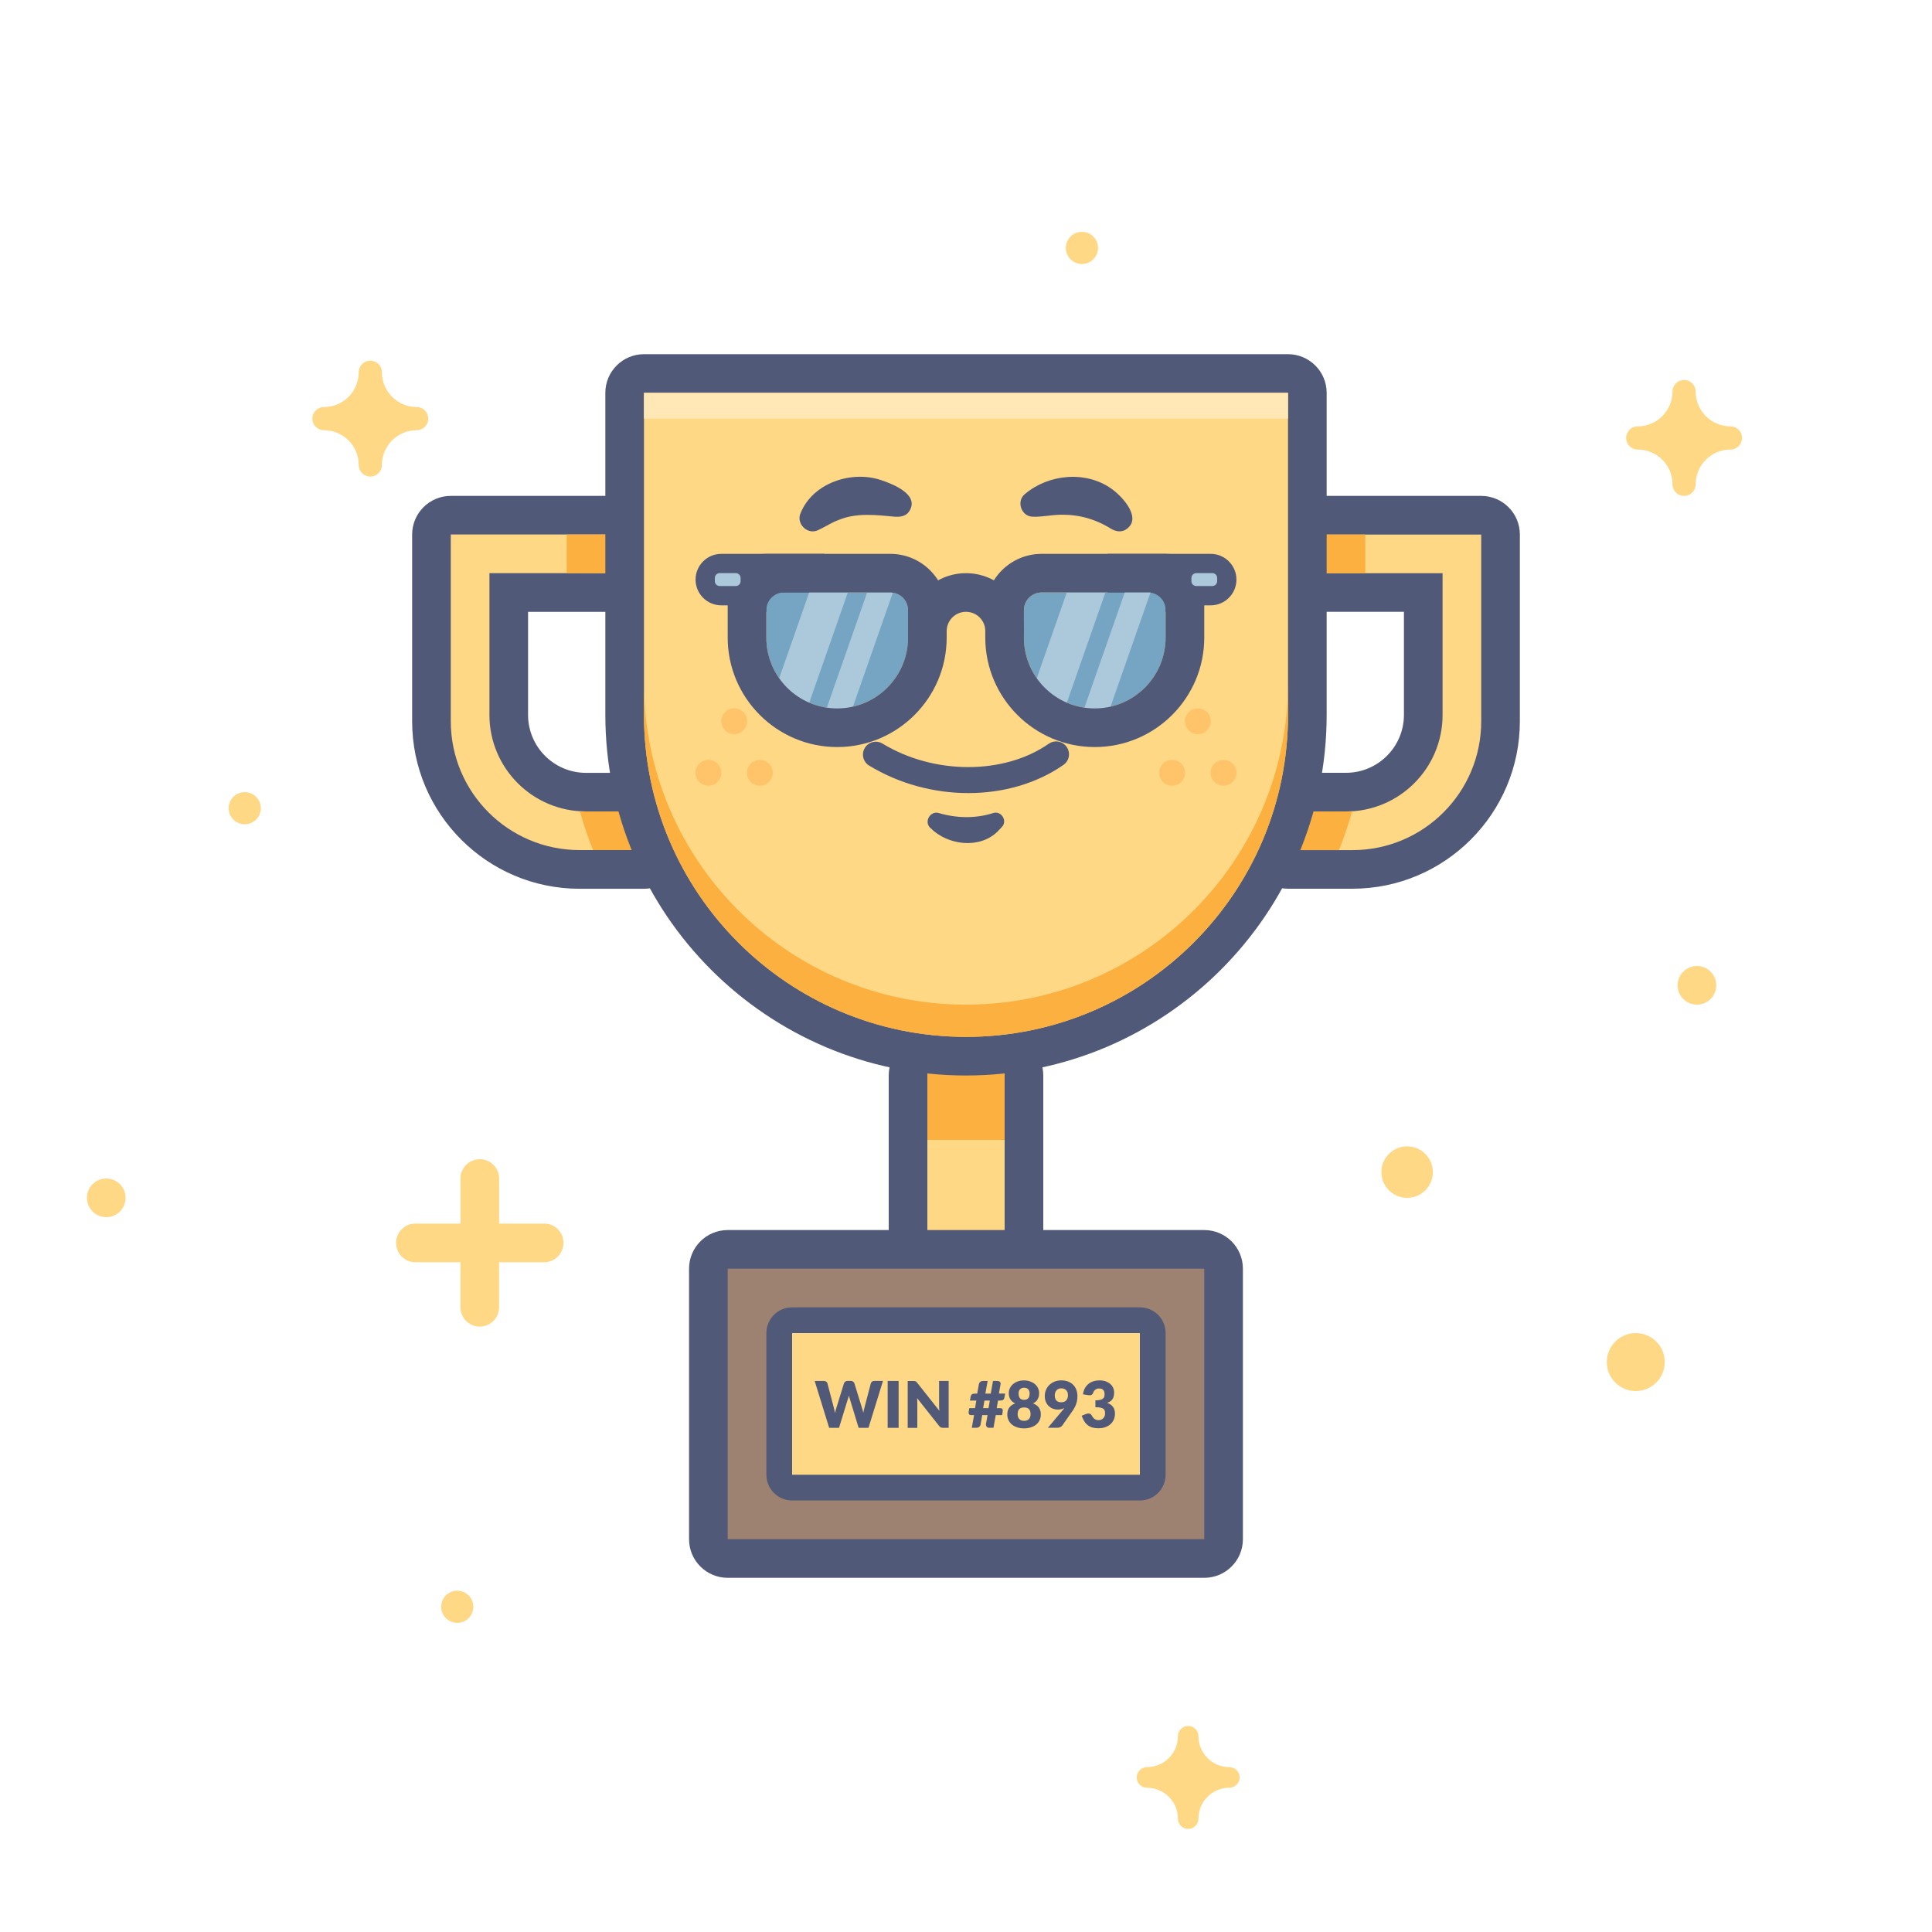 <?xml version="1.0" encoding="utf-8"?>
<!-- Generator: Adobe Illustrator 26.0.2, SVG Export Plug-In . SVG Version: 6.00 Build 0)  -->
<svg version="1.1" id="content-marketing-agency-illustration-01"
	 xmlns="http://www.w3.org/2000/svg" xmlns:xlink="http://www.w3.org/1999/xlink" x="0px" y="0px" viewBox="0 0 400 400"
	 style="enable-background:new 0 0 400 400;" xml:space="preserve">
<style type="text/css">
	.st0{fill:none;}
	.st1{fill:#FFD886;}
	.st2{fill:#515979;}
	.st3{fill:#FBB040;}
	.st4{fill:#9E8271;}
	.st5{fill:#FFE8B6;}
	.st6{fill:#FFC369;}
	.st7{fill:#75A5C3;}
	.st8{fill:#ACC9DB;}
</style>
<g>
	<rect class="st0" width="400" height="400"/>
	<g>
		<g>
			<path class="st1" d="M237.47,365.87c3.53,0,6.4-2.87,6.4-6.4c0-1.18,0.96-2.13,2.13-2.13c1.18,0,2.13,0.96,2.13,2.13
				c0,3.53,2.87,6.4,6.4,6.4c1.18,0,2.13,0.96,2.13,2.13s-0.96,2.13-2.13,2.13c-3.53,0-6.4,2.87-6.4,6.4c0,1.18-0.96,2.13-2.13,2.13
				c-1.18,0-2.13-0.96-2.13-2.13c0-3.53-2.87-6.4-6.4-6.4c-1.18,0-2.13-0.96-2.13-2.13S236.29,365.87,237.47,365.87z"/>
		</g>
		<g>
			<path class="st1" d="M67.07,84.27c3.97,0,7.2-3.23,7.2-7.2c0-1.33,1.07-2.4,2.4-2.4c1.33,0,2.4,1.07,2.4,2.4
				c0,3.97,3.23,7.2,7.2,7.2c1.33,0,2.4,1.07,2.4,2.4c0,1.33-1.07,2.4-2.4,2.4c-3.97,0-7.2,3.23-7.2,7.2c0,1.33-1.07,2.4-2.4,2.4
				c-1.33,0-2.4-1.07-2.4-2.4c0-3.97-3.23-7.2-7.2-7.2c-1.33,0-2.4-1.07-2.4-2.4C64.67,85.34,65.74,84.27,67.07,84.27z"/>
		</g>
		<g>
			<path class="st1" d="M339.07,88.27c3.97,0,7.2-3.23,7.2-7.2c0-1.33,1.07-2.4,2.4-2.4c1.33,0,2.4,1.07,2.4,2.4
				c0,3.97,3.23,7.2,7.2,7.2c1.33,0,2.4,1.07,2.4,2.4c0,1.33-1.07,2.4-2.4,2.4c-3.97,0-7.2,3.23-7.2,7.2c0,1.33-1.07,2.4-2.4,2.4
				c-1.33,0-2.4-1.07-2.4-2.4c0-3.97-3.23-7.2-7.2-7.2c-1.33,0-2.4-1.07-2.4-2.4C336.67,89.34,337.74,88.27,339.07,88.27z"/>
		</g>
		<g>
			<circle class="st1" cx="351.33" cy="204" r="4"/>
		</g>
		<g>
			<circle class="st1" cx="94.67" cy="332.67" r="3.33"/>
		</g>
		<g>
			<circle class="st1" cx="50.67" cy="167.33" r="3.33"/>
		</g>
		<g>
			<circle class="st1" cx="338.67" cy="282" r="6"/>
		</g>
		<g>
			<circle class="st1" cx="291.33" cy="242.67" r="5.33"/>
		</g>
		<g>
			<circle class="st1" cx="224" cy="51.33" r="3.33"/>
		</g>
		<g>
			<circle class="st1" cx="22" cy="248" r="4"/>
		</g>
		<path class="st1" d="M112.67,253.33h-9.33V244c0-2.21-1.79-4-4-4s-4,1.79-4,4v9.33H86c-2.21,0-4,1.79-4,4c0,2.21,1.79,4,4,4h9.33
			v9.33c0,2.21,1.79,4,4,4s4-1.79,4-4v-9.33h9.33c2.21,0,4-1.79,4-4C116.67,255.12,114.88,253.33,112.67,253.33z"/>
	</g>
	<g>
		<g>
			<g>
				<path class="st1" d="M120,180c-16.91,0-30.67-13.76-30.67-30.67v-38.67c0-2.21,1.79-4,4-4h40c2.21,0,4,1.79,4,4v8
					c0,2.21-1.79,4-4,4h-28V148c0,8.82,7.18,16,16,16h12c2.21,0,4,1.79,4,4v8c0,2.21-1.79,4-4,4H120z"/>
			</g>
			<g>
				<path class="st2" d="M133.33,110.67v8h-32V148c0,11.05,8.95,20,20,20h12v8H120c-14.73,0-26.67-11.94-26.67-26.67v-38.67H133.33
					 M133.33,102.67h-40c-4.42,0-8,3.58-8,8v38.67c0,19.12,15.55,34.67,34.67,34.67h13.33c4.42,0,8-3.58,8-8v-8c0-4.42-3.58-8-8-8
					h-12c-6.62,0-12-5.38-12-12v-21.33h24c4.42,0,8-3.58,8-8v-8C141.33,106.25,137.75,102.67,133.33,102.67L133.33,102.67z"/>
			</g>
		</g>
		<g>
			<g>
				<rect x="117.33" y="110.67" class="st3" width="16" height="8"/>
			</g>
			<g>
				<path class="st3" d="M133.33,168h-12c-0.43,0-0.85-0.04-1.28-0.06c0.76,2.76,1.68,5.45,2.74,8.06h10.53V168z"/>
			</g>
		</g>
		<g>
			<g>
				<path class="st1" d="M266.67,180c-2.21,0-4-1.79-4-4v-8c0-2.21,1.79-4,4-4h12c8.82,0,16-7.18,16-16v-25.33h-28
					c-2.21,0-4-1.79-4-4v-8c0-2.21,1.79-4,4-4h40c2.21,0,4,1.79,4,4v38.67c0,16.91-13.76,30.67-30.67,30.67H266.67z"/>
			</g>
			<g>
				<path class="st2" d="M306.67,110.67v38.67c0,14.73-11.94,26.67-26.67,26.67h-13.33v-8h12c11.05,0,20-8.95,20-20v-29.33h-32v-8
					H306.67 M306.67,102.67h-40c-4.42,0-8,3.58-8,8v8c0,4.42,3.58,8,8,8h24V148c0,6.62-5.38,12-12,12h-12c-4.42,0-8,3.58-8,8v8
					c0,4.42,3.58,8,8,8H280c19.12,0,34.67-15.55,34.67-34.67v-38.67C314.67,106.25,311.08,102.67,306.67,102.67L306.67,102.67z"/>
			</g>
		</g>
		<g>
			<g>
				<rect x="266.67" y="110.67" class="st3" width="16" height="8"/>
			</g>
			<g>
				<path class="st3" d="M266.67,168h12c0.43,0,0.85-0.04,1.28-0.06c-0.76,2.76-1.68,5.45-2.74,8.06h-10.53V168z"/>
			</g>
		</g>
		<g>
			<g>
				<path class="st1" d="M192,264c-2.21,0-4-1.79-4-4v-37.33c0-2.21,1.79-4,4-4h16c2.21,0,4,1.79,4,4V260c0,2.21-1.79,4-4,4H192z"/>
			</g>
			<g>
				<g>
					<path class="st2" d="M208,222.67V260h-16v-37.33H208 M208,214.67h-16c-4.42,0-8,3.58-8,8V260c0,4.42,3.58,8,8,8h16
						c4.42,0,8-3.58,8-8v-37.33C216,218.25,212.42,214.67,208,214.67L208,214.67z"/>
				</g>
			</g>
		</g>
		<g>
			<rect x="192" y="214.67" class="st3" width="16" height="21.33"/>
		</g>
		<g>
			<g>
				<path class="st4" d="M150.67,322.67c-2.21,0-4-1.79-4-4v-56c0-2.21,1.79-4,4-4h98.67c2.21,0,4,1.79,4,4v56c0,2.21-1.79,4-4,4
					H150.67z"/>
			</g>
			<g>
				<g>
					<path class="st2" d="M249.33,262.67v56h-98.67v-56H249.33 M249.33,254.67h-98.67c-4.42,0-8,3.58-8,8v56c0,4.42,3.58,8,8,8
						h98.67c4.42,0,8-3.58,8-8v-56C257.33,258.25,253.75,254.67,249.33,254.67L249.33,254.67z"/>
				</g>
			</g>
		</g>
		<g>
			<g>
				<path class="st1" d="M164,308c-1.47,0-2.67-1.19-2.67-2.67V276c0-1.47,1.19-2.67,2.67-2.67h72c1.47,0,2.67,1.19,2.67,2.67v29.33
					c0,1.47-1.19,2.67-2.67,2.67H164z"/>
			</g>
			<g>
				<g>
					<path class="st2" d="M236,276v29.33h-72V276H236 M236,270.67h-72c-2.95,0-5.33,2.39-5.33,5.33v29.33
						c0,2.95,2.39,5.33,5.33,5.33h72c2.95,0,5.33-2.39,5.33-5.33V276C241.33,273.05,238.95,270.67,236,270.67L236,270.67z"/>
				</g>
			</g>
		</g>
		<g>
			<g>
				<path class="st1" d="M200,218.67c-38.97,0-70.67-31.7-70.67-70.67V81.33c0-2.21,1.79-4,4-4h133.33c2.21,0,4,1.79,4,4V148
					C270.67,186.97,238.97,218.67,200,218.67z"/>
			</g>
			<g>
				<path class="st2" d="M266.67,81.33V148c0,36.82-29.85,66.67-66.67,66.67h0c-36.82,0-66.67-29.85-66.67-66.67V81.33H266.67
					 M266.67,73.33H133.33c-4.42,0-8,3.58-8,8V148c0,41.17,33.5,74.67,74.67,74.67c41.17,0,74.67-33.5,74.67-74.67V81.33
					C274.67,76.92,271.08,73.33,266.67,73.33L266.67,73.33z"/>
			</g>
		</g>
		<g>
			<g>
				<path class="st2" d="M182.81,285.91l-3,9.71h-2.04l-1.83-6.02c-0.04-0.09-0.07-0.2-0.1-0.31s-0.06-0.23-0.09-0.36
					c-0.03,0.12-0.06,0.24-0.09,0.36s-0.06,0.22-0.1,0.31l-1.85,6.02h-2.04l-3-9.71h1.89c0.2,0,0.36,0.05,0.49,0.13
					c0.13,0.09,0.22,0.21,0.26,0.35l1.33,5.07c0.04,0.16,0.08,0.33,0.12,0.52c0.04,0.19,0.08,0.39,0.12,0.59
					c0.08-0.42,0.18-0.79,0.29-1.11l1.57-5.07c0.04-0.12,0.12-0.24,0.26-0.34c0.13-0.1,0.29-0.15,0.48-0.15h0.67
					c0.2,0,0.35,0.05,0.47,0.14c0.12,0.09,0.21,0.21,0.27,0.35l1.56,5.07c0.11,0.31,0.21,0.67,0.29,1.06
					c0.04-0.2,0.07-0.39,0.11-0.56c0.04-0.18,0.08-0.34,0.12-0.5l1.33-5.07c0.04-0.13,0.12-0.24,0.25-0.34
					c0.13-0.1,0.29-0.15,0.48-0.15H182.81z"/>
			</g>
			<g>
				<path class="st2" d="M186.05,295.62h-2.27v-9.71h2.27V295.62z"/>
			</g>
			<g>
				<path class="st2" d="M196.41,285.91v9.71h-1.17c-0.17,0-0.32-0.03-0.44-0.08c-0.12-0.05-0.23-0.15-0.35-0.29l-4.58-5.79
					c0.02,0.17,0.03,0.34,0.04,0.5c0.01,0.16,0.01,0.31,0.01,0.46v5.21h-1.99v-9.71h1.19c0.1,0,0.18,0.01,0.25,0.01
					c0.07,0.01,0.13,0.02,0.18,0.05c0.05,0.02,0.1,0.06,0.15,0.1c0.05,0.05,0.1,0.11,0.17,0.18l4.62,5.83
					c-0.02-0.19-0.04-0.37-0.05-0.54c-0.01-0.17-0.01-0.34-0.01-0.5v-5.14H196.41z"/>
			</g>
			<g>
				<path class="st2" d="M208.11,288.53l-0.16,0.84c-0.04,0.21-0.13,0.36-0.26,0.46c-0.14,0.1-0.35,0.14-0.64,0.14h-0.42l-0.27,1.57
					h0.72c0.21,0,0.36,0.06,0.45,0.18c0.09,0.12,0.11,0.33,0.06,0.62l-0.11,0.64h-1.32l-0.47,2.63h-0.96
					c-0.09,0-0.18-0.02-0.26-0.07c-0.08-0.04-0.15-0.1-0.21-0.18c-0.05-0.08-0.09-0.16-0.12-0.26c-0.02-0.1-0.02-0.2,0-0.31
					l0.32-1.81h-1.1l-0.33,1.91c-0.02,0.13-0.06,0.24-0.12,0.33c-0.06,0.09-0.13,0.17-0.21,0.22c-0.08,0.06-0.17,0.1-0.27,0.13
					c-0.1,0.03-0.2,0.04-0.31,0.04h-0.92l0.47-2.63h-0.59c-0.21,0-0.36-0.06-0.45-0.18c-0.09-0.12-0.11-0.33-0.06-0.62l0.11-0.64
					h1.19l0.27-1.57h-1.33l0.16-0.84c0.04-0.2,0.13-0.36,0.26-0.45c0.14-0.1,0.35-0.15,0.64-0.15h0.45l0.35-1.95
					c0.04-0.21,0.14-0.37,0.3-0.49c0.16-0.12,0.35-0.18,0.56-0.18h0.95l-0.47,2.62h1.11l0.47-2.62h0.92c0.11,0,0.2,0.02,0.29,0.05
					c0.09,0.04,0.16,0.08,0.22,0.14c0.06,0.06,0.1,0.13,0.13,0.21c0.03,0.08,0.03,0.17,0.01,0.27l-0.35,1.94H208.11z M204.93,289.97
					h-1.11l-0.27,1.57h1.11L204.93,289.97z"/>
			</g>
			<g>
				<path class="st2" d="M213.86,290.56c0.29,0.1,0.54,0.23,0.74,0.38c0.21,0.15,0.38,0.32,0.51,0.52c0.13,0.2,0.23,0.41,0.29,0.64
					c0.06,0.23,0.09,0.48,0.09,0.74c0,0.44-0.08,0.83-0.25,1.19c-0.17,0.36-0.4,0.66-0.71,0.91c-0.3,0.25-0.67,0.45-1.1,0.58
					c-0.43,0.14-0.9,0.21-1.41,0.21s-0.99-0.07-1.41-0.21c-0.43-0.14-0.79-0.33-1.1-0.58c-0.3-0.25-0.54-0.55-0.71-0.91
					c-0.17-0.36-0.25-0.75-0.25-1.19c0-0.26,0.03-0.51,0.09-0.74c0.06-0.23,0.16-0.45,0.29-0.64c0.13-0.2,0.3-0.37,0.51-0.52
					c0.21-0.15,0.45-0.28,0.74-0.38c-0.44-0.2-0.77-0.48-0.99-0.83c-0.22-0.35-0.33-0.78-0.33-1.28c0-0.38,0.08-0.73,0.23-1.05
					c0.16-0.32,0.37-0.6,0.65-0.84c0.28-0.24,0.61-0.42,1-0.56c0.39-0.14,0.81-0.2,1.26-0.2c0.46,0,0.88,0.07,1.26,0.2
					c0.38,0.14,0.72,0.32,1,0.56c0.28,0.24,0.5,0.51,0.65,0.84c0.15,0.32,0.23,0.67,0.23,1.05c0,0.5-0.11,0.92-0.33,1.28
					C214.63,290.08,214.3,290.36,213.86,290.56z M212.03,294.17c0.23,0,0.43-0.04,0.6-0.11c0.17-0.07,0.31-0.17,0.42-0.29
					c0.11-0.12,0.19-0.27,0.24-0.43c0.05-0.17,0.08-0.35,0.08-0.54c0-0.21-0.02-0.4-0.07-0.57c-0.04-0.17-0.12-0.32-0.22-0.44
					c-0.1-0.12-0.24-0.22-0.41-0.29c-0.17-0.07-0.38-0.1-0.64-0.1c-0.25,0-0.47,0.04-0.64,0.1c-0.17,0.07-0.31,0.16-0.41,0.29
					c-0.1,0.12-0.18,0.27-0.22,0.44s-0.07,0.36-0.07,0.57c0,0.19,0.02,0.37,0.08,0.54c0.05,0.17,0.13,0.31,0.24,0.43
					c0.11,0.12,0.25,0.22,0.41,0.29C211.59,294.14,211.79,294.17,212.03,294.17z M212.03,287.31c-0.21,0-0.39,0.03-0.53,0.1
					c-0.14,0.07-0.26,0.15-0.35,0.26c-0.09,0.11-0.16,0.23-0.2,0.38c-0.04,0.14-0.06,0.29-0.06,0.44c0,0.17,0.02,0.33,0.05,0.49
					s0.09,0.3,0.17,0.43c0.08,0.12,0.2,0.23,0.35,0.3c0.15,0.08,0.34,0.11,0.57,0.11c0.23,0,0.42-0.04,0.57-0.11
					c0.15-0.08,0.26-0.18,0.35-0.3c0.08-0.12,0.14-0.27,0.17-0.43s0.05-0.32,0.05-0.49c0-0.15-0.02-0.3-0.06-0.44
					s-0.11-0.27-0.2-0.38c-0.09-0.11-0.21-0.2-0.35-0.26C212.41,287.34,212.23,287.31,212.03,287.31z"/>
			</g>
			<g>
				<path class="st2" d="M220.03,291.94c0.06-0.08,0.12-0.15,0.18-0.22c0.06-0.07,0.11-0.14,0.16-0.21
					c-0.41,0.22-0.87,0.33-1.39,0.33c-0.32,0-0.63-0.06-0.95-0.17c-0.32-0.11-0.6-0.29-0.86-0.52c-0.26-0.23-0.46-0.52-0.62-0.87
					s-0.24-0.77-0.24-1.25c0-0.44,0.08-0.86,0.24-1.25c0.16-0.39,0.39-0.73,0.69-1.03c0.3-0.29,0.66-0.53,1.08-0.7
					c0.42-0.17,0.88-0.26,1.4-0.26c0.52,0,0.99,0.08,1.41,0.24c0.41,0.16,0.76,0.38,1.05,0.67c0.29,0.29,0.51,0.63,0.66,1.03
					c0.15,0.4,0.23,0.84,0.23,1.32c0,0.64-0.1,1.2-0.29,1.71c-0.19,0.5-0.45,0.98-0.77,1.42l-2.09,2.97
					c-0.09,0.13-0.23,0.24-0.42,0.33c-0.19,0.09-0.4,0.13-0.64,0.13h-1.91L220.03,291.94z M218.38,288.88
					c0,0.97,0.45,1.45,1.35,1.45c0.44,0,0.78-0.13,1.02-0.4c0.24-0.26,0.36-0.62,0.36-1.06c0-0.24-0.04-0.44-0.1-0.62
					c-0.07-0.18-0.16-0.33-0.29-0.45c-0.12-0.12-0.27-0.21-0.44-0.27c-0.17-0.06-0.36-0.09-0.57-0.09c-0.21,0-0.39,0.04-0.56,0.11
					c-0.16,0.07-0.3,0.17-0.41,0.3s-0.2,0.28-0.26,0.46C218.41,288.48,218.38,288.67,218.38,288.88z"/>
			</g>
			<g>
				<path class="st2" d="M224.21,288.68c0.07-0.48,0.21-0.91,0.41-1.27c0.2-0.36,0.45-0.66,0.75-0.9c0.3-0.24,0.64-0.42,1.03-0.54
					c0.39-0.12,0.8-0.18,1.25-0.18c0.48,0,0.91,0.07,1.28,0.2c0.37,0.14,0.69,0.32,0.95,0.55c0.26,0.23,0.45,0.5,0.59,0.8
					c0.13,0.3,0.2,0.62,0.2,0.96c0,0.31-0.03,0.58-0.09,0.81c-0.06,0.23-0.15,0.43-0.28,0.61c-0.12,0.17-0.27,0.32-0.45,0.43
					c-0.18,0.12-0.39,0.22-0.62,0.3c1.08,0.38,1.61,1.11,1.61,2.2c0,0.52-0.09,0.96-0.28,1.35c-0.19,0.38-0.44,0.7-0.75,0.95
					c-0.31,0.25-0.68,0.44-1.09,0.57c-0.41,0.13-0.85,0.19-1.29,0.19c-0.46,0-0.87-0.05-1.23-0.15c-0.36-0.1-0.68-0.26-0.96-0.47
					c-0.28-0.21-0.53-0.48-0.74-0.81c-0.21-0.33-0.39-0.72-0.55-1.17l0.92-0.37c0.24-0.09,0.46-0.12,0.67-0.07
					c0.2,0.04,0.35,0.15,0.44,0.31c0.2,0.37,0.41,0.64,0.64,0.8c0.23,0.17,0.49,0.25,0.79,0.25c0.23,0,0.43-0.04,0.6-0.12
					c0.17-0.08,0.31-0.18,0.43-0.3c0.11-0.12,0.2-0.26,0.26-0.42c0.06-0.16,0.09-0.31,0.09-0.47c0-0.21-0.01-0.4-0.04-0.56
					c-0.03-0.17-0.11-0.31-0.24-0.43c-0.13-0.12-0.33-0.21-0.6-0.28c-0.27-0.07-0.64-0.1-1.12-0.1v-1.43c0.4,0,0.73-0.03,0.98-0.09
					c0.25-0.06,0.44-0.15,0.58-0.26c0.14-0.11,0.23-0.24,0.27-0.4c0.04-0.16,0.07-0.33,0.07-0.51c0-0.38-0.09-0.68-0.28-0.88
					c-0.18-0.21-0.47-0.31-0.84-0.31c-0.31,0-0.57,0.08-0.78,0.24c-0.21,0.16-0.36,0.36-0.44,0.6c-0.09,0.24-0.21,0.41-0.37,0.49
					c-0.15,0.08-0.37,0.1-0.65,0.05L224.21,288.68z"/>
			</g>
		</g>
		<g>
			<path class="st3" d="M200,208c-36.82,0-66.67-29.85-66.67-66.67V148c0,36.82,29.85,66.67,66.67,66.67s66.67-29.85,66.67-66.67
				v-6.67C266.67,178.15,236.82,208,200,208z"/>
		</g>
		<g>
			<rect x="133.33" y="81.33" class="st5" width="133.33" height="5.33"/>
		</g>
		<g>
			<g>
				<path class="st2" d="M212.19,102.29c4.9-4.15,12.66-4.91,17.98-1.06c2.44,1.74,6.53,6.37,2.72,8.53
					c-0.98,0.47-1.99,0.22-2.85-0.28c-4.15-2.57-8.35-3.34-13.15-2.69c-1.03,0.09-2.01,0.24-2.98,0.19
					C211.47,107.02,210.33,103.8,212.19,102.29L212.19,102.29z"/>
			</g>
			<g>
				<path class="st2" d="M185.28,106.98c-3.87-0.37-8.02-0.86-11.66,0.68c-1.27,0.43-2.68,1.36-4.16,2.06
					c-2.24,1.17-4.76-1.33-3.67-3.57c2.54-6.18,10.5-8.8,16.6-6.76c2.6,0.86,8.26,3.12,5.73,6.65
					C187.4,106.93,186.3,107.04,185.28,106.98L185.28,106.98z"/>
			</g>
			<g>
				<g>
					<path class="st2" d="M200.48,164.2c-7.05,0-14.28-1.89-20.53-5.69c-1.26-0.76-1.66-2.4-0.9-3.66c0.76-1.26,2.4-1.66,3.66-0.9
						c10.67,6.48,25.15,6.49,34.43,0.03c1.21-0.84,2.87-0.54,3.71,0.67s0.54,2.87-0.67,3.71C214.6,162.25,207.63,164.2,200.48,164.2
						z"/>
				</g>
				<g>
					<path class="st2" d="M194.43,168.35c3.6,1.05,7.54,1.15,11.13,0c1.71-0.62,3.12,1.61,1.85,2.89c0,0-0.96,1.01-0.96,1.01
						c-3.78,3.57-10.24,2.73-13.77-0.78C191.18,170.21,192.6,167.73,194.43,168.35L194.43,168.35z"/>
				</g>
			</g>
		</g>
		<g>
			<g>
				<g>
					<circle class="st6" cx="242.67" cy="160" r="2.67"/>
				</g>
			</g>
			<g>
				<g>
					<circle class="st6" cx="253.33" cy="160" r="2.67"/>
				</g>
			</g>
			<g>
				<g>
					<circle class="st6" cx="248" cy="149.33" r="2.67"/>
				</g>
			</g>
		</g>
		<g>
			<g>
				<g>
					<circle class="st6" cx="146.67" cy="160" r="2.67"/>
				</g>
			</g>
			<g>
				<g>
					<circle class="st6" cx="157.33" cy="160" r="2.67"/>
				</g>
			</g>
			<g>
				<g>
					<circle class="st6" cx="152" cy="149.33" r="2.67"/>
				</g>
			</g>
		</g>
		<g>
			<g>
				<path class="st2" d="M208,134.67c-2.21,0-4-1.79-4-4c0-2.21-1.79-4-4-4s-4,1.79-4,4c0,2.21-1.79,4-4,4s-4-1.79-4-4
					c0-6.62,5.38-12,12-12c6.62,0,12,5.38,12,12C212,132.88,210.21,134.67,208,134.67z"/>
			</g>
			<g>
				<path class="st2" d="M170.67,114.67h-21.33c-2.95,0-5.33,2.39-5.33,5.33v0c0,2.95,2.39,5.33,5.33,5.33h6.21l15.13,6.67V114.67z"
					/>
			</g>
			<g>
				<path class="st7" d="M173.33,146.67L173.33,146.67c-8.1,0-14.67-6.57-14.67-14.67v-5.67c0-2.03,1.64-3.67,3.67-3.67h22
					c2.03,0,3.67,1.64,3.67,3.67V132C188,140.1,181.43,146.67,173.33,146.67z"/>
			</g>
			<g>
				<polygon class="st8" points="158.67,148 166.67,148 176,121.33 168,121.33 				"/>
			</g>
			<g>
				<polygon class="st8" points="170.67,148 176,148 185.33,121.33 180,121.33 				"/>
			</g>
			<g>
				<path class="st2" d="M184.33,122.67c2.03,0,3.67,1.64,3.67,3.67V132c0,8.1-6.57,14.67-14.67,14.67h0
					c-8.1,0-14.67-6.57-14.67-14.67v-9.33H184.33 M184.33,114.67h-25.67c-4.42,0-8,3.58-8,8V132c0,12.5,10.17,22.67,22.67,22.67
					c12.5,0,22.67-10.17,22.67-22.67v-5.67C196,119.9,190.77,114.67,184.33,114.67L184.33,114.67z"/>
			</g>
			<g>
				<path class="st8" d="M152.33,121.33H149c-0.55,0-1-0.45-1-1v-0.67c0-0.55,0.45-1,1-1h3.33c0.55,0,1,0.45,1,1v0.67
					C153.33,120.89,152.89,121.33,152.33,121.33z"/>
			</g>
			<g>
				<path class="st2" d="M229.33,114.67h21.33c2.95,0,5.33,2.39,5.33,5.33v0c0,2.95-2.39,5.33-5.33,5.33h-6.21L229.33,132V114.67z"
					/>
			</g>
			<g>
				<path class="st7" d="M226.67,146.67L226.67,146.67c-8.1,0-14.67-6.57-14.67-14.67v-5.67c0-2.03,1.64-3.67,3.67-3.67h22
					c2.03,0,3.67,1.64,3.67,3.67V132C241.33,140.1,234.77,146.67,226.67,146.67z"/>
			</g>
			<g>
				<polygon class="st8" points="212,148 220,148 229.33,121.33 221.33,121.33 				"/>
			</g>
			<g>
				<polygon class="st8" points="224,148 229.33,148 238.67,121.33 233.33,121.33 				"/>
			</g>
			<g>
				<path class="st2" d="M241.33,122.67V132c0,8.1-6.57,14.67-14.67,14.67h0c-8.1,0-14.67-6.57-14.67-14.67v-5.67
					c0-2.03,1.64-3.67,3.67-3.67H241.33 M241.33,114.67h-25.67c-6.43,0-11.67,5.23-11.67,11.67V132c0,12.5,10.17,22.67,22.67,22.67
					c12.5,0,22.67-10.17,22.67-22.67v-9.33C249.33,118.25,245.75,114.67,241.33,114.67L241.33,114.67z"/>
			</g>
			<g>
				<path class="st8" d="M247.67,121.33H251c0.55,0,1-0.45,1-1v-0.67c0-0.55-0.45-1-1-1h-3.33c-0.55,0-1,0.45-1,1v0.67
					C246.67,120.89,247.11,121.33,247.67,121.33z"/>
			</g>
		</g>
	</g>
</g>
</svg>
